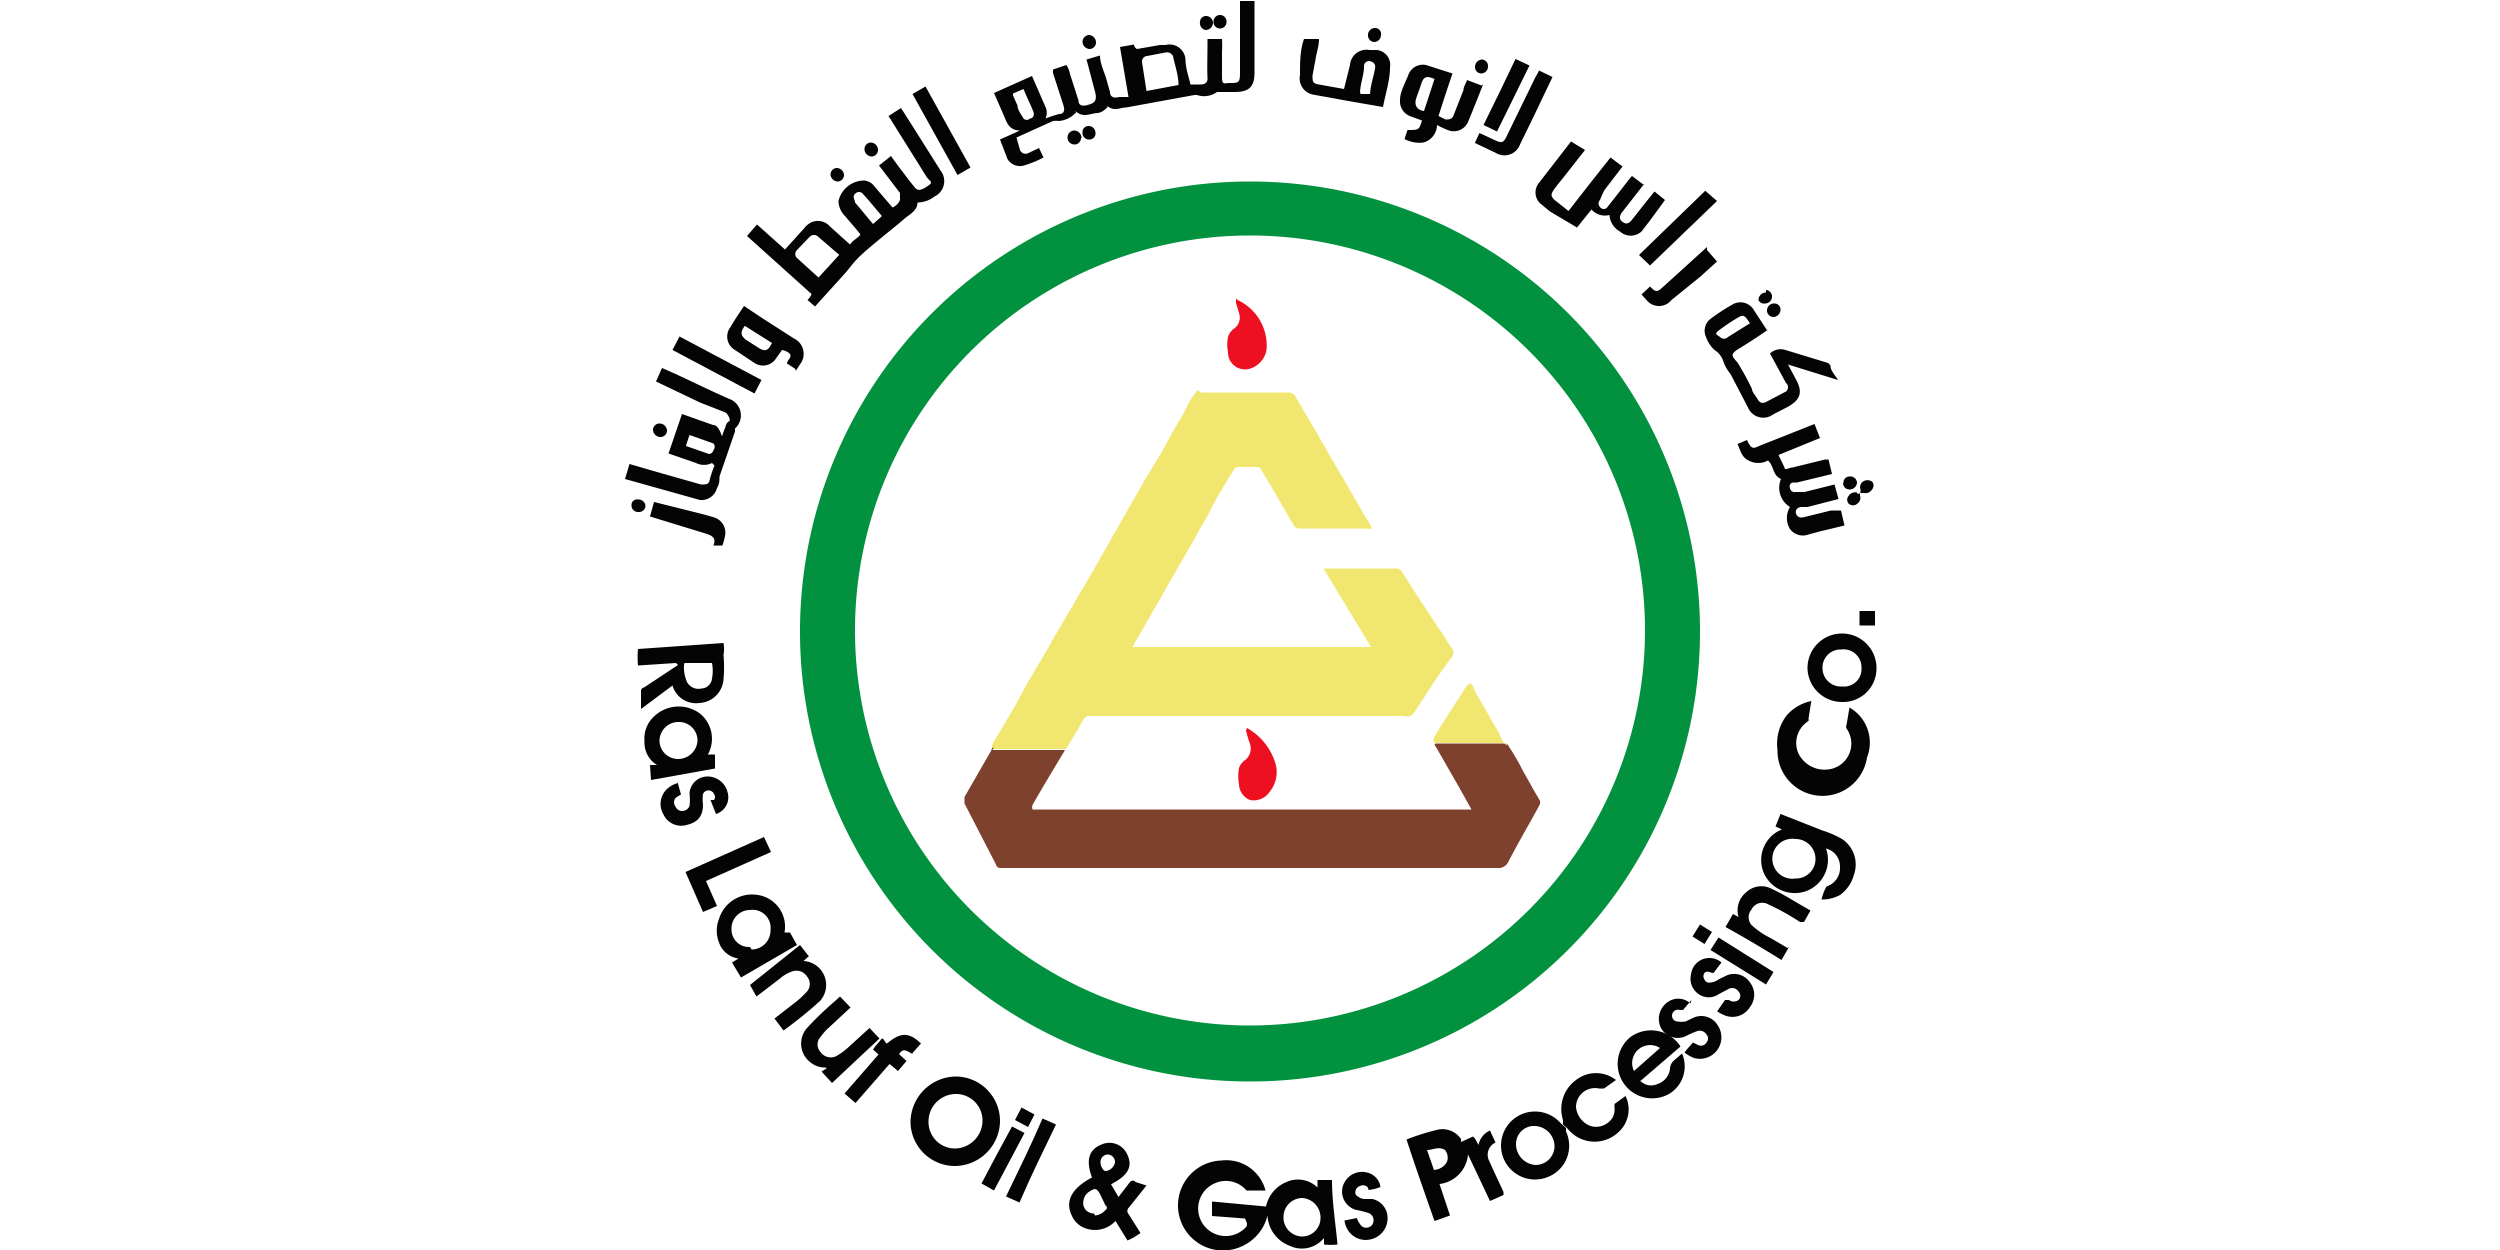 <svg id="Layer_1" data-name="Layer 1" xmlns="http://www.w3.org/2000/svg" xmlns:xlink="http://www.w3.org/1999/xlink" viewBox="0 0 50 25"><defs><clipPath id="clip-path"><rect x="12.47" width="25.06" height="25" style="fill:none"/></clipPath></defs><title>Ras-Lanuf</title><g id="Artwork_201" data-name="Artwork 201"><g style="clip-path:url(#clip-path)"><g style="clip-path:url(#clip-path)"><path d="M34,12.58a9,9,0,1,1-9-8.95,9,9,0,0,1,9,9m-1.1,0a7.9,7.9,0,1,0-7.92,7.88,7.91,7.91,0,0,0,7.92-7.88" style="fill:#02913e"/><path d="M20.86,2.39a3,3,0,0,1,.32-.11c.1,0,.12-.07.09-.17l-.21-.65s0,0,0-.07l.27-.09a.56.56,0,0,1,.07.18l.17.53c0,.1.08.12.18.09s.21-.05.15-.27-.11-.42-.17-.64L22,1.11c0,.18.1.35.14.52l.06.21c0,.1.08.13.18.1l.09,0,.1,0-.17-1,.28-.05s0,.06.06.09l.46-.08.11,0a.32.32,0,0,1,.4.29c0,.17.06.33.1.5v0c.06,0,.12,0,.18,0s.17,0,.16-.14,0-.46,0-.69V.78l.29,0a2.46,2.46,0,0,1,0,.26c0,.17,0,.33,0,.5s.05.12.14.12h0c.2,0,.22,0,.22-.22,0-.44,0-.87,0-1.31,0,0,0-.07,0-.11h.29V.59c0,.29,0,.57,0,.86s-.11.39-.4.39c-.12,0-.24,0-.35,0s0,0,0,0a.44.44,0,0,1-.4.06s0,0-.05,0l-1.37.25c-.11,0-.21.07-.33,0s0,0-.05,0a.31.31,0,0,1-.18.11c-.13,0-.26.09-.4,0s0,0-.05,0a.52.52,0,0,1-.33.16.53.53,0,0,0-.12,0l-.73.33L20.4,3a.12.12,0,0,0,.17.06l.21-.1.09.19a2.14,2.14,0,0,1-.39.16.29.29,0,0,1-.33-.13L20,2.79l.4-.18c-.2,0-.26-.14-.31-.27l-.21-.48.76-.34.27.62a.27.27,0,0,1,0,.23s0,0,0,0h0m2.66-.67c0-.18-.06-.36-.1-.53a.13.13,0,0,0-.16-.12l-.37.07a.11.11,0,0,0-.1.12l.09.58.64-.12m-3.31.21.09.2c0,.09.07.17.12.26a.09.09,0,0,0,.13,0c.06,0,.09-.07.07-.13s-.14-.31-.2-.46l-.21.09" style="fill:#040404"/><path d="M17,4.89c.06-.09.15-.12.21-.2-.1-.13-.21-.25-.31-.37a.43.43,0,0,1-.13-.3.53.53,0,0,1,.51-.41.28.28,0,0,1,.21.12l.36.42A.28.28,0,0,0,18,4c0-.05,0-.1,0-.14l-.42-.55,0,0,.24-.19c.11.16.23.31.34.46l.12.15c.07.09.12.09.26,0s.07-.09,0-.18l-.77-1.23,0,0,.25-.16.21.33.58.92a.34.34,0,0,1-.12.52.56.56,0,0,1-.34.12c0,.17-.17.24-.28.34s-.52.42-.77.64-.29.32-.43.47l-.57.63-.15-.13s.07-.07.08-.12L14.94,4.72l.2-.23.56.5.38-.42a.41.41,0,0,1,.14-.12.32.32,0,0,1,.38.08l.4.36m-.2.22-.43-.37a.12.12,0,0,0-.18,0L15.94,5a.11.11,0,0,0,0,.16l.43.39.44-.48m.82-.76c-.13-.15-.24-.29-.37-.43a.1.1,0,0,0-.16,0c-.06.06,0,.11,0,.17l.06.07.3.36.17-.15" style="fill:#040404"/><path d="M24.9,24.37l-.66-.05,0-.29,1.08.1a.68.68,0,0,1,.41-.49.56.56,0,0,1,.62.11V23.6l.29,0c0,.43.07.86.11,1.29a1.24,1.24,0,0,1-.27,0s0-.09,0-.13a.57.57,0,0,1-.7.15.68.68,0,0,1-.43-.6.91.91,0,0,1-.46.59.9.9,0,1,1-.46-1.69.81.81,0,0,1,.88.6l-.38,0s0,0,0,0a.54.54,0,0,0-.62-.15.55.55,0,1,0,.62.87.11.11,0,0,0,0-.09m.74-.11a.38.38,0,0,0,.38.4.37.37,0,0,0,.36-.38.39.39,0,0,0-.37-.39.38.38,0,0,0-.37.37" style="fill:#040404"/><path d="M14.24,9.26a.36.36,0,0,1-.32,0l-.55-.19.27-.79.62.22c.09,0,.14.11.18.23a1.31,1.31,0,0,1,.07-.19.17.17,0,0,1,.06-.11c.06,0,0-.14-.06-.18L14,8.05l-.88-.42.12-.27.25.11c.37.17.73.35,1.1.51a.35.35,0,0,1,.11.59l0,.06-.31.9c0,.07,0,.15-.05.23A.32.32,0,0,1,14,10l-1.5-.42.09-.3.55.16.88.25c.12,0,.16,0,.18-.12a2.67,2.67,0,0,1,.09-.26v0h0m-.57-.39.46.16A.1.1,0,0,0,14.27,9a.1.1,0,0,0,0-.13l-.48-.17-.07.21" style="fill:#040404"/><path d="M32.89,3.67l-.46.59s-.07.1,0,.16.12.07.19,0l.3-.38.17-.21L33.3,4,33,4.41l-.17.22a.32.32,0,0,1-.43,0,.4.4,0,0,1-.21-.33.36.36,0,0,1-.36-.11l-.29.36L31,4.23l-.17-.14a.3.3,0,0,1-.06-.42l.65-.84L31.7,3l-.4.51c-.07.09-.15.18-.22.28s-.06.13,0,.2l.29.23.42-.54.42-.53.24.18-.36.47A1.83,1.83,0,0,0,32,4a.1.1,0,0,0,0,.14.09.09,0,0,0,.15,0l.36-.46a1.83,1.83,0,0,1,.13-.16l.24.18" style="fill:#040404"/><path d="M35.35,6.6q-.3.21-.6.39c-.13.09-.13.12,0,.26a5.45,5.45,0,0,1,.29.53c0,.06.07.13.11.2s.09.1.17.06l.4-.21a.11.11,0,0,0,0-.17l-.32-.59A.31.31,0,0,1,35.71,7l.82.25a.11.11,0,0,1,.08.07c0,.09.09.18.15.28l-1-.31.16.3c.14.25.09.41-.17.55l-.29.15a.33.33,0,0,1-.5-.14l-.35-.67a.84.84,0,0,1-.14-.24A.41.41,0,0,0,34.29,7a.65.65,0,0,1-.17-.26.3.3,0,0,1,.1-.37,4,4,0,0,1,.43-.28.31.31,0,0,1,.42.1l.28.43M35,6.47c-.1-.16-.13-.18-.22-.13s-.26.16-.38.25-.08.09,0,.15a.11.11,0,0,0,.16,0l.48-.3" style="fill:#040404"/><path d="M35.6,9.57c-.15-.08-.12-.25-.24-.36a.41.41,0,0,1-.39,0c-.14-.07-.16-.2-.22-.33l.19-.08c.1.22.14.16.29.1l1.06-.42.11.28-.83.34.12.25c0,.07.1,0,.16,0l.65-.16h.07l.07.29-.7.17-.09,0a.08.08,0,0,0-.05.11.09.09,0,0,0,.11.08l.18,0,.6-.15.08.29-.62.16-.11,0c-.1,0-.14.07-.12.13s.07.1.17.07l.53-.13.2,0,.07.3-.5.12-.22.06a.32.32,0,0,1-.37-.11.42.42,0,0,1,0-.44l0,0a.45.45,0,0,1-.18-.56" style="fill:#040404"/><path d="M20,22.42a.91.91,0,0,1-.92.9.89.89,0,0,1-.87-.88.92.92,0,0,1,.91-.91.89.89,0,0,1,.88.89m-.35,0a.53.53,0,0,0-.54-.54.55.55,0,0,0-.54.55.53.53,0,0,0,.52.54.56.56,0,0,0,.56-.55" style="fill:#040404"/><path d="M29.5,22.77l.07.13a.4.4,0,0,1,.23-.29l.11.24s0,0,0,0a.27.27,0,0,0-.12.38c.09.21.19.41.28.61l0,.06-.27.12-.44-.93a.65.65,0,0,1-.57.59l.21.63-.31.11c-.19-.54-.38-1.08-.56-1.63a4.75,4.75,0,0,1,.64-.2.45.45,0,0,1,.45.19s0,0,0,.06l.24-.11m-.81.67c.17,0,.28-.11.3-.2A.25.25,0,0,0,28.9,23c-.13-.08-.24,0-.36,0l.15.43m.66-.32h0" style="fill:#040404"/><path d="M35.64,16.59l-.13-.06.1-.25.84.33a1.92,1.92,0,0,1,.39.17.61.61,0,0,1,.24.71.73.73,0,0,1-.28.41.75.75,0,0,1-.37.09,1,1,0,0,1,.1-.26s0,0,0,0a.39.39,0,0,0,.27-.4.37.37,0,0,0-.28-.36.67.67,0,0,1-.39.85.68.68,0,0,1-.84-.33.66.66,0,0,1,.3-.88m.32.17a.4.4,0,1,0,0,.79.39.39,0,0,0,.4-.39.4.4,0,0,0-.39-.4" style="fill:#040404"/><path d="M22.2,23.65l.17.29.23-.3s.06-.06.11,0l.22.07-.36.45a.09.09,0,0,0,0,.12l.24.38a1.35,1.35,0,0,1-.26.15l-.24-.39a.56.56,0,0,1-.59.15.46.46,0,0,1-.28-.25c-.15-.3,0-.56.4-.77-.13-.35-.06-.56.19-.66a.39.39,0,0,1,.52.21c.11.24,0,.42-.34.59m-.31.62a.31.31,0,0,0,.21-.11.05.05,0,0,0,0-.09L22,23.88c-.07-.12-.1-.12-.21-.05a.25.25,0,0,0-.12.18.21.21,0,0,0,.21.26m.27-1.18a.15.15,0,0,0-.14.16c0,.08.06.17.1.17a.21.21,0,0,0,.19-.18.15.15,0,0,0-.15-.15" style="fill:#040404"/><path d="M13.52,13.26l-.76.05a1.76,1.76,0,0,1,0-.33l1.71-.12a.65.65,0,0,1,0,.24,2.68,2.68,0,0,1,0,.49.51.51,0,0,1-.48.47.49.49,0,0,1-.54-.35l0,0-.63.47c0-.13,0-.24,0-.36a.07.07,0,0,1,.06-.07l.68-.45v0m.12,0a.74.74,0,0,0,.06.34.26.26,0,0,0,.29.13.22.22,0,0,0,.21-.2.82.82,0,0,0,0-.31l-.55,0" style="fill:#040404"/><path d="M36.23,14l-.06.37a.1.1,0,0,1,0,.05.52.52,0,0,0-.21.63.58.58,0,0,0,.59.34.52.52,0,0,0,.38-.82.08.08,0,0,1,0-.07l.06-.35a.81.81,0,0,1,.35,1A.9.9,0,0,1,35.55,15a.93.93,0,0,1,.19-.7.9.9,0,0,1,.49-.28" style="fill:#040404"/><path d="M29.66,1.69q-.15.39-.3.75a.31.31,0,0,1-.38.17,1.66,1.66,0,0,1-.24-.11c0,.15-.1.3-.27.35a.63.63,0,0,1-.38-.07l.06-.18c.23,0,.23,0,.29-.19l-.22-.08A.32.32,0,0,1,28,2c0-.17.11-.35.17-.51a.31.31,0,0,1,.35-.19l.53.17c-.1.29-.19.57-.28.85l.14.07c.06,0,.13,0,.16-.08l.2-.51c0-.07.05-.13.07-.2l.29.11m-.94-.13c-.16-.07-.22-.05-.27.11s-.07.19-.1.29,0,.22.16.24l.21-.64" style="fill:#040404"/><path d="M26.08.78l.3,0c0,.14-.05.27-.07.41l-.06.32c0,.12,0,.16.13.18l.5.09L27,1.3A.33.33,0,0,1,27.39,1l.15,0a.3.3,0,0,1,.26.35c0,.26-.09.52-.14.79l-.58-.1-.83-.15A.33.33,0,0,1,26,1.5C26,1.26,26,1,26.08.78M27.4,1.92c0-.19.07-.37.1-.55a.11.11,0,0,0-.08-.14.1.1,0,0,0-.14.1c0,.14-.05.28-.07.42s0,.08,0,.13l.21,0" style="fill:#040404"/><path d="M14.16,15.09l.14,0,0,.28-1.28.23L13,15.3l.14,0a.52.52,0,0,1-.25-.47.6.6,0,0,1,.19-.5.71.71,0,0,1,.93-.05.65.65,0,0,1,.13.84m-.95-.31a.37.37,0,0,0,.37.37.39.39,0,0,0,.39-.36.37.37,0,0,0-.36-.38.38.38,0,0,0-.4.37" style="fill:#040404"/><path d="M14.64,19.25l.13-.08a.48.48,0,0,1-.39-.32.64.64,0,0,1,0-.47.69.69,0,0,1,.78-.48.64.64,0,0,1,.53.75s.06,0,.11,0l.14.25-1.12.65-.15-.25m.36-.31a.38.38,0,0,0,.38-.39A.36.36,0,0,0,15,18.2a.37.37,0,0,0-.37.38.35.35,0,0,0,.37.36" style="fill:#040404"/><path d="M32.8,21.61a.3.3,0,0,0,.35.07.36.36,0,0,0,.25-.31.24.24,0,0,1,.09-.17l.15-.13a.64.64,0,0,1-.28.82.69.69,0,0,1-.75-1.15.7.7,0,0,1,1,.19l-.79.68m.38-.65a.36.36,0,0,0-.52.46l.52-.46" style="fill:#040404"/><path d="M37.53,13.36a.67.67,0,0,1-.69.68.69.69,0,0,1-.69-.68.69.69,0,0,1,1.38,0m-.68.37a.35.35,0,0,0,.38-.37.36.36,0,0,0-.41-.37.36.36,0,0,0-.37.37.37.37,0,0,0,.4.37" style="fill:#040404"/><path d="M31.32,22.56s0,.05,0,.07a.67.67,0,0,1-.34.9.68.68,0,1,1,.23-1.07s0,0,0,0h0s0,0,0,0h0s0,0,0,0Zm-.23.38a.41.41,0,0,0-.39-.42.36.36,0,0,0-.38.36.42.42,0,0,0,.39.42.38.38,0,0,0,.38-.36" style="fill:#040404"/><path d="M16.52,21.35a.46.46,0,0,1-.32-.11.47.47,0,0,1-.05-.69,6.63,6.63,0,0,1,.54-.52l.11-.1.21.22-.42.39a1.12,1.12,0,0,0-.18.2.22.22,0,0,0,0,.3.25.25,0,0,0,.32.08,1.37,1.37,0,0,0,.21-.15l.45-.41.2.21-.47.44-.48.45-.21-.23.1-.06v0" style="fill:#040404"/><path d="M35.78,18.94l-.15.26c-.37-.23-.74-.45-1.12-.66l.15-.26.11.06s0,0,0,0a.47.47,0,0,1,.16-.5.44.44,0,0,1,.51-.06c.22.1.42.23.63.35l.14.08-.13.23s0,0-.08,0a4.82,4.82,0,0,0-.63-.35.24.24,0,0,0-.34.1.24.24,0,0,0,0,.31,1.6,1.6,0,0,0,.38.26l.34.2" style="fill:#040404"/><path d="M15.91,7.38l-.17-.11c0-.07.1-.11.06-.19A.29.29,0,0,0,15.64,7l-.12.17a.31.31,0,0,1-.43.09L14.7,7a.31.31,0,0,1-.09-.46c.08-.14.17-.27.27-.42l.36.24.64.41a.34.34,0,0,1,.11.53.83.83,0,0,1-.08.12m-1-.92c-.11.14-.1.2,0,.29l.25.16c.14.09.2.07.28-.09l-.57-.36" style="fill:#040404"/><path d="M16.17,19.13l-.1.09a.48.48,0,0,1,.33.8,8.54,8.54,0,0,1-.73.59l-.18-.24.4-.31a1.79,1.79,0,0,0,.25-.23.23.23,0,0,0,0-.3.25.25,0,0,0-.3-.1.72.72,0,0,0-.24.14l-.47.36L15,19.7l1-.8.18.23" style="fill:#040404"/><path d="M31.26,22.49s0-.06,0-.09a.72.72,0,0,1,.26-.8.65.65,0,0,1,.8,0l-.24.17s-.06,0-.1,0a.38.38,0,0,0-.46.37.45.45,0,0,0,.29.38.39.39,0,0,0,.43-.15.34.34,0,0,0,.05-.22s0-.05,0-.07l.22-.16a.61.61,0,0,1-.16.74.69.69,0,0,1-1-.09s0,0,0,0h0s0,0,0,0h0s0,0,0,0Z" style="fill:#040404"/><path d="M15.28,16.74l.14.3-1.3.58.22.5-.28.12-.35-.8,1.57-.7" style="fill:#040404"/><path d="M13.55,15.64l.07.25a1.05,1.05,0,0,0-.11.07.14.14,0,0,0,0,.17.14.14,0,0,0,.13.09.16.16,0,0,0,.15-.1,1,1,0,0,0,0-.25.36.36,0,0,1,.36-.34.41.41,0,0,1,.4.31.35.35,0,0,1-.23.44h0L14.21,16l.07,0a.1.1,0,0,0,0-.12.12.12,0,0,0-.22,0,.78.78,0,0,0,0,.21c0,.25-.12.36-.33.41a.39.39,0,0,1-.46-.21.41.41,0,0,1,.07-.51.52.52,0,0,1,.22-.12" style="fill:#040404"/><path d="M33.83,20l-.17.2-.06,0a.12.12,0,0,0-.15.16.11.11,0,0,0,.11.07.42.42,0,0,0,.15,0l.17-.08a.38.38,0,0,1,.47.15.43.43,0,0,1-.47.66.72.72,0,0,1-.19-.11c.05-.07.11-.13.17-.2l.1.05a.13.13,0,0,0,.17-.05.12.12,0,0,0,0-.16.16.16,0,0,0-.18-.07,1.89,1.89,0,0,0-.21.09.38.38,0,0,1-.53-.17.41.41,0,0,1,.22-.54.36.36,0,0,1,.38.07" style="fill:#040404"/><path d="M27.14,24.37a.39.39,0,0,0,.06.11.14.14,0,0,0,.16.07.14.14,0,0,0,.11-.13.15.15,0,0,0-.1-.16,1.68,1.68,0,0,0-.24-.06.38.38,0,0,1-.21-.6.4.4,0,0,1,.42-.15.35.35,0,0,1,.27.29.94.94,0,0,1-.24.06s0-.06-.05-.08a.13.13,0,0,0-.12,0,.13.13,0,0,0-.09.1.09.09,0,0,0,.05.11.22.22,0,0,0,.12.05l.17,0a.39.39,0,0,1,.3.42.43.43,0,0,1-.35.39.42.42,0,0,1-.46-.22.43.43,0,0,1-.05-.16l.25-.05" style="fill:#040404"/><path d="M34.34,20.23,34.5,20s0,0,.08,0a.16.16,0,0,0,.19,0,.12.12,0,0,0,0-.17.15.15,0,0,0-.2-.05l-.19.1a.35.35,0,0,1-.41,0,.37.37,0,0,1-.15-.39.37.37,0,0,1,.61-.24l-.16.21c-.06,0-.13-.06-.18,0a.11.11,0,0,0,0,.13.1.1,0,0,0,.12.06.31.31,0,0,0,.16-.06l.14-.07a.38.38,0,0,1,.49.13.4.4,0,0,1,0,.49.41.41,0,0,1-.47.18.76.76,0,0,1-.18-.09" style="fill:#040404"/><path d="M29.5,2.85l.09-.19.3.14c.15.07.18.06.25-.09l.57-1.17s.05-.08.07-.13l.27.13L30.83,2c-.14.3-.29.6-.43.89a.33.33,0,0,1-.48.17l-.42-.2" style="fill:#040404"/><path d="M18.25,21.08c-.17-.1-.19-.1-.27,0l.15.14-.17.2-.17-.14-.68.78-.22-.19.68-.78-.11-.1c.05-.08.11-.13.16-.2s.07.07.12.08c.27-.23.44-.23.68,0l-.17.19" style="fill:#040404"/><path d="M13.45,7l.14-.27,1.64.87-.14.27L13.45,7" style="fill:#040404"/><path d="M18.25,1.88l.26-.15.9,1.62-.26.15-.9-1.62" style="fill:#040404"/><path d="M34.11,3.82l.23.2L33,5.31l-.22-.21,1.32-1.28" style="fill:#040404"/><path d="M13,10.33l.08-.29,1,.25.21.06a.32.32,0,0,1,.21.37,1.8,1.8,0,0,1-.05.19l-.18,0v0c.05-.14,0-.19-.16-.24L13,10.33" style="fill:#040404"/><path d="M34.14,5l.2.23-.33.3L33.43,6a.32.32,0,0,1-.5,0l-.1-.11L33,5.73h0c.12.12.14.12.27,0l.43-.39.44-.4" style="fill:#040404"/><path d="M20.85,22.37l.27.12c-.25.52-.49,1-.73,1.56l-.27-.12c.25-.52.49-1,.73-1.56" style="fill:#040404"/><path d="M29.94,2.63l-.27-.13c.22-.44.43-.88.64-1.32l.28.13-.65,1.32" style="fill:#040404"/><path d="M19.88,23.81l-.25-.14c.2-.38.4-.76.61-1.14l.25.13-.61,1.15" style="fill:#040404"/><path d="M34.21,19l.16-.25,1.1.69-.15.25L34.21,19" style="fill:#040404"/><rect x="37.19" y="12.22" width="0.31" height="0.29" style="fill:#040404"/><path d="M20.56,22.54l-.26-.14.13-.25.26.14-.13.25" style="fill:#040404"/><path d="M34,18.49l.24.15-.15.24-.24-.15.15-.24" style="fill:#040404"/><path d="M21.91,2.66a.12.12,0,0,1-.12.13.13.13,0,0,1-.14-.14.12.12,0,0,1,.12-.13.14.14,0,0,1,.14.14" style="fill:#040404"/><path d="M12.91,10.12a.13.13,0,0,1-.14.12.13.13,0,0,1-.14-.13.11.11,0,0,1,.13-.12.14.14,0,0,1,.15.13" style="fill:#040404"/><path d="M29.76,1.33a.14.14,0,0,1-.14.14.13.13,0,0,1-.12-.14.15.15,0,0,1,.14-.14.13.13,0,0,1,.12.14" style="fill:#040404"/><path d="M16.88,3.5a.13.13,0,0,1-.13.13.15.15,0,0,1-.14-.14.13.13,0,0,1,.13-.13.15.15,0,0,1,.14.14" style="fill:#040404"/><path d="M27.49.56a.12.12,0,0,1,.13.14.14.14,0,0,1-.13.14.13.13,0,0,1-.13-.13.14.14,0,0,1,.13-.15" style="fill:#040404"/><path d="M37.21,9.85s0,0,0-.06a.14.14,0,0,1,.05-.16.17.17,0,0,1,.18,0,.12.12,0,0,1,0,.16.15.15,0,0,1-.16.07s0,0-.08,0Z" style="fill:#040404"/><path d="M37.2,9.85s0,0,0,.06a.14.14,0,0,1-.05.16.13.13,0,0,1-.18,0,.12.12,0,0,1,0-.15.16.16,0,0,1,.17-.07s0,.06.08,0h0" style="fill:#040404"/><path d="M17.56,3a.13.13,0,0,1-.13.13.15.15,0,0,1-.14-.15.13.13,0,0,1,.13-.13.15.15,0,0,1,.14.15" style="fill:#040404"/><path d="M13.34,8.61a.13.13,0,0,1-.13.13.15.15,0,0,1-.15-.15.13.13,0,0,1,.13-.12.15.15,0,0,1,.15.14" style="fill:#040404"/><path d="M24,.44a.12.12,0,0,1,.13-.12.14.14,0,0,1,.13.14.15.15,0,0,1-.15.14A.14.14,0,0,1,24,.44" style="fill:#040404"/><path d="M24.53.44a.13.13,0,0,1-.13.13.13.13,0,0,1-.13-.14A.13.13,0,0,1,24.4.3a.13.13,0,0,1,.13.14" style="fill:#040404"/><path d="M21.62,2.76a.13.13,0,0,1-.13.13.14.14,0,0,1,0-.28.15.15,0,0,1,.14.15" style="fill:#040404"/><path d="M35.32,5.8a.13.13,0,0,1,.12.14.14.14,0,0,1-.14.13A.12.12,0,0,1,35.17,6a.15.15,0,0,1,.15-.15" style="fill:#040404"/><path d="M21.92.85a.13.13,0,0,1-.13.13.15.15,0,0,1-.14-.15A.14.14,0,0,1,21.78.7a.15.15,0,0,1,.14.15" style="fill:#040404"/><path d="M35.61,6.2a.15.15,0,0,1-.14.14.13.13,0,0,1-.13-.13.14.14,0,0,1,.15-.14.12.12,0,0,1,.12.13" style="fill:#040404"/><path d="M36.87,9.66A.12.12,0,0,1,37,9.53a.13.13,0,0,1,.14.13.15.15,0,0,1-.15.13.13.13,0,0,1-.13-.13" style="fill:#040404"/><path d="M19.85,15a.21.21,0,0,1,0-.12l.45-.76c.11-.2.21-.4.33-.6s.29-.48.42-.72l.54-.92c.25-.42.49-.85.73-1.27l.57-1c.16-.27.33-.53.47-.8s.27-.45.38-.68.12-.19.17-.28.07,0,.12,0h1.73a.16.16,0,0,1,.16.1l.4.68c.19.33.38.67.58,1l.42.73a1.43,1.43,0,0,1,.12.21.3.3,0,0,1-.13,0H26a.14.14,0,0,1-.13-.07l-.47-.81-.18-.3c0-.05-.07-.05-.12-.05l-.31,0a.12.12,0,0,0-.13.08c-.15.25-.31.5-.44.76s-.22.38-.32.58l-.42.73-.83,1.45a.08.08,0,0,1,0,0l4.77,0-.95-1.57h1.43a.15.15,0,0,1,.15.08c.24.39.49.76.74,1.14.09.12.15.25.24.36a.15.15,0,0,1,0,.2c-.26.34-.48.7-.72,1.06-.05.08-.11.15-.22.11H25.92c-.21,0-.42,0-.63,0h-.43c-.22,0-.45,0-.67,0-.8,0-1.6,0-2.4,0a.14.14,0,0,0-.12.07c-.11.2-.23.39-.35.59l0,0H19.85" style="fill:#f1e770"/><path d="M19.85,15H21.3c-.22.37-.44.73-.65,1.1a.15.15,0,0,0,0,.09h8.78l-.24-.43-.47-.82s-.06-.06,0-.07h1.36s.08,0,.09.05a4.29,4.29,0,0,1,.29.5c.11.19.21.38.32.56a.12.12,0,0,1,0,.14c-.2.37-.42.74-.61,1.11a.22.22,0,0,1-.23.13l-6.36,0-3.54,0c-.06,0-.1,0-.12-.07l-.63-1.22c0-.05,0-.08,0-.13l.54-.94s0-.05.05-.05" style="fill:#7d412e"/><path d="M30.14,14.91c0-.06-.05-.05-.09-.05H28.69a.14.14,0,0,1,0-.13c.18-.3.37-.59.56-.88a.59.59,0,0,1,.14-.18c.08,0,.09.13.13.2.15.24.28.49.43.74.05.08.08.18.14.26s0,0,0,0" style="fill:#f1e770"/><path d="M24.94,14.56a1.22,1.22,0,0,1,.56.68.62.62,0,0,1-.11.6A.38.38,0,0,1,25,16a.35.35,0,0,1-.22-.31.93.93,0,0,1,0-.33.33.33,0,0,1,.11-.15.29.29,0,0,0,.11-.33,2.76,2.76,0,0,1-.08-.27l0,0" style="fill:#ed1020"/><path d="M24.75,6a1,1,0,0,1,.58,1,.48.48,0,0,1-.32.37.34.34,0,0,1-.45-.33.77.77,0,0,1,0-.3.33.33,0,0,1,.11-.16.27.27,0,0,0,.11-.32l-.06-.2s0-.06,0-.09" style="fill:#ed1020"/></g></g></g></svg>